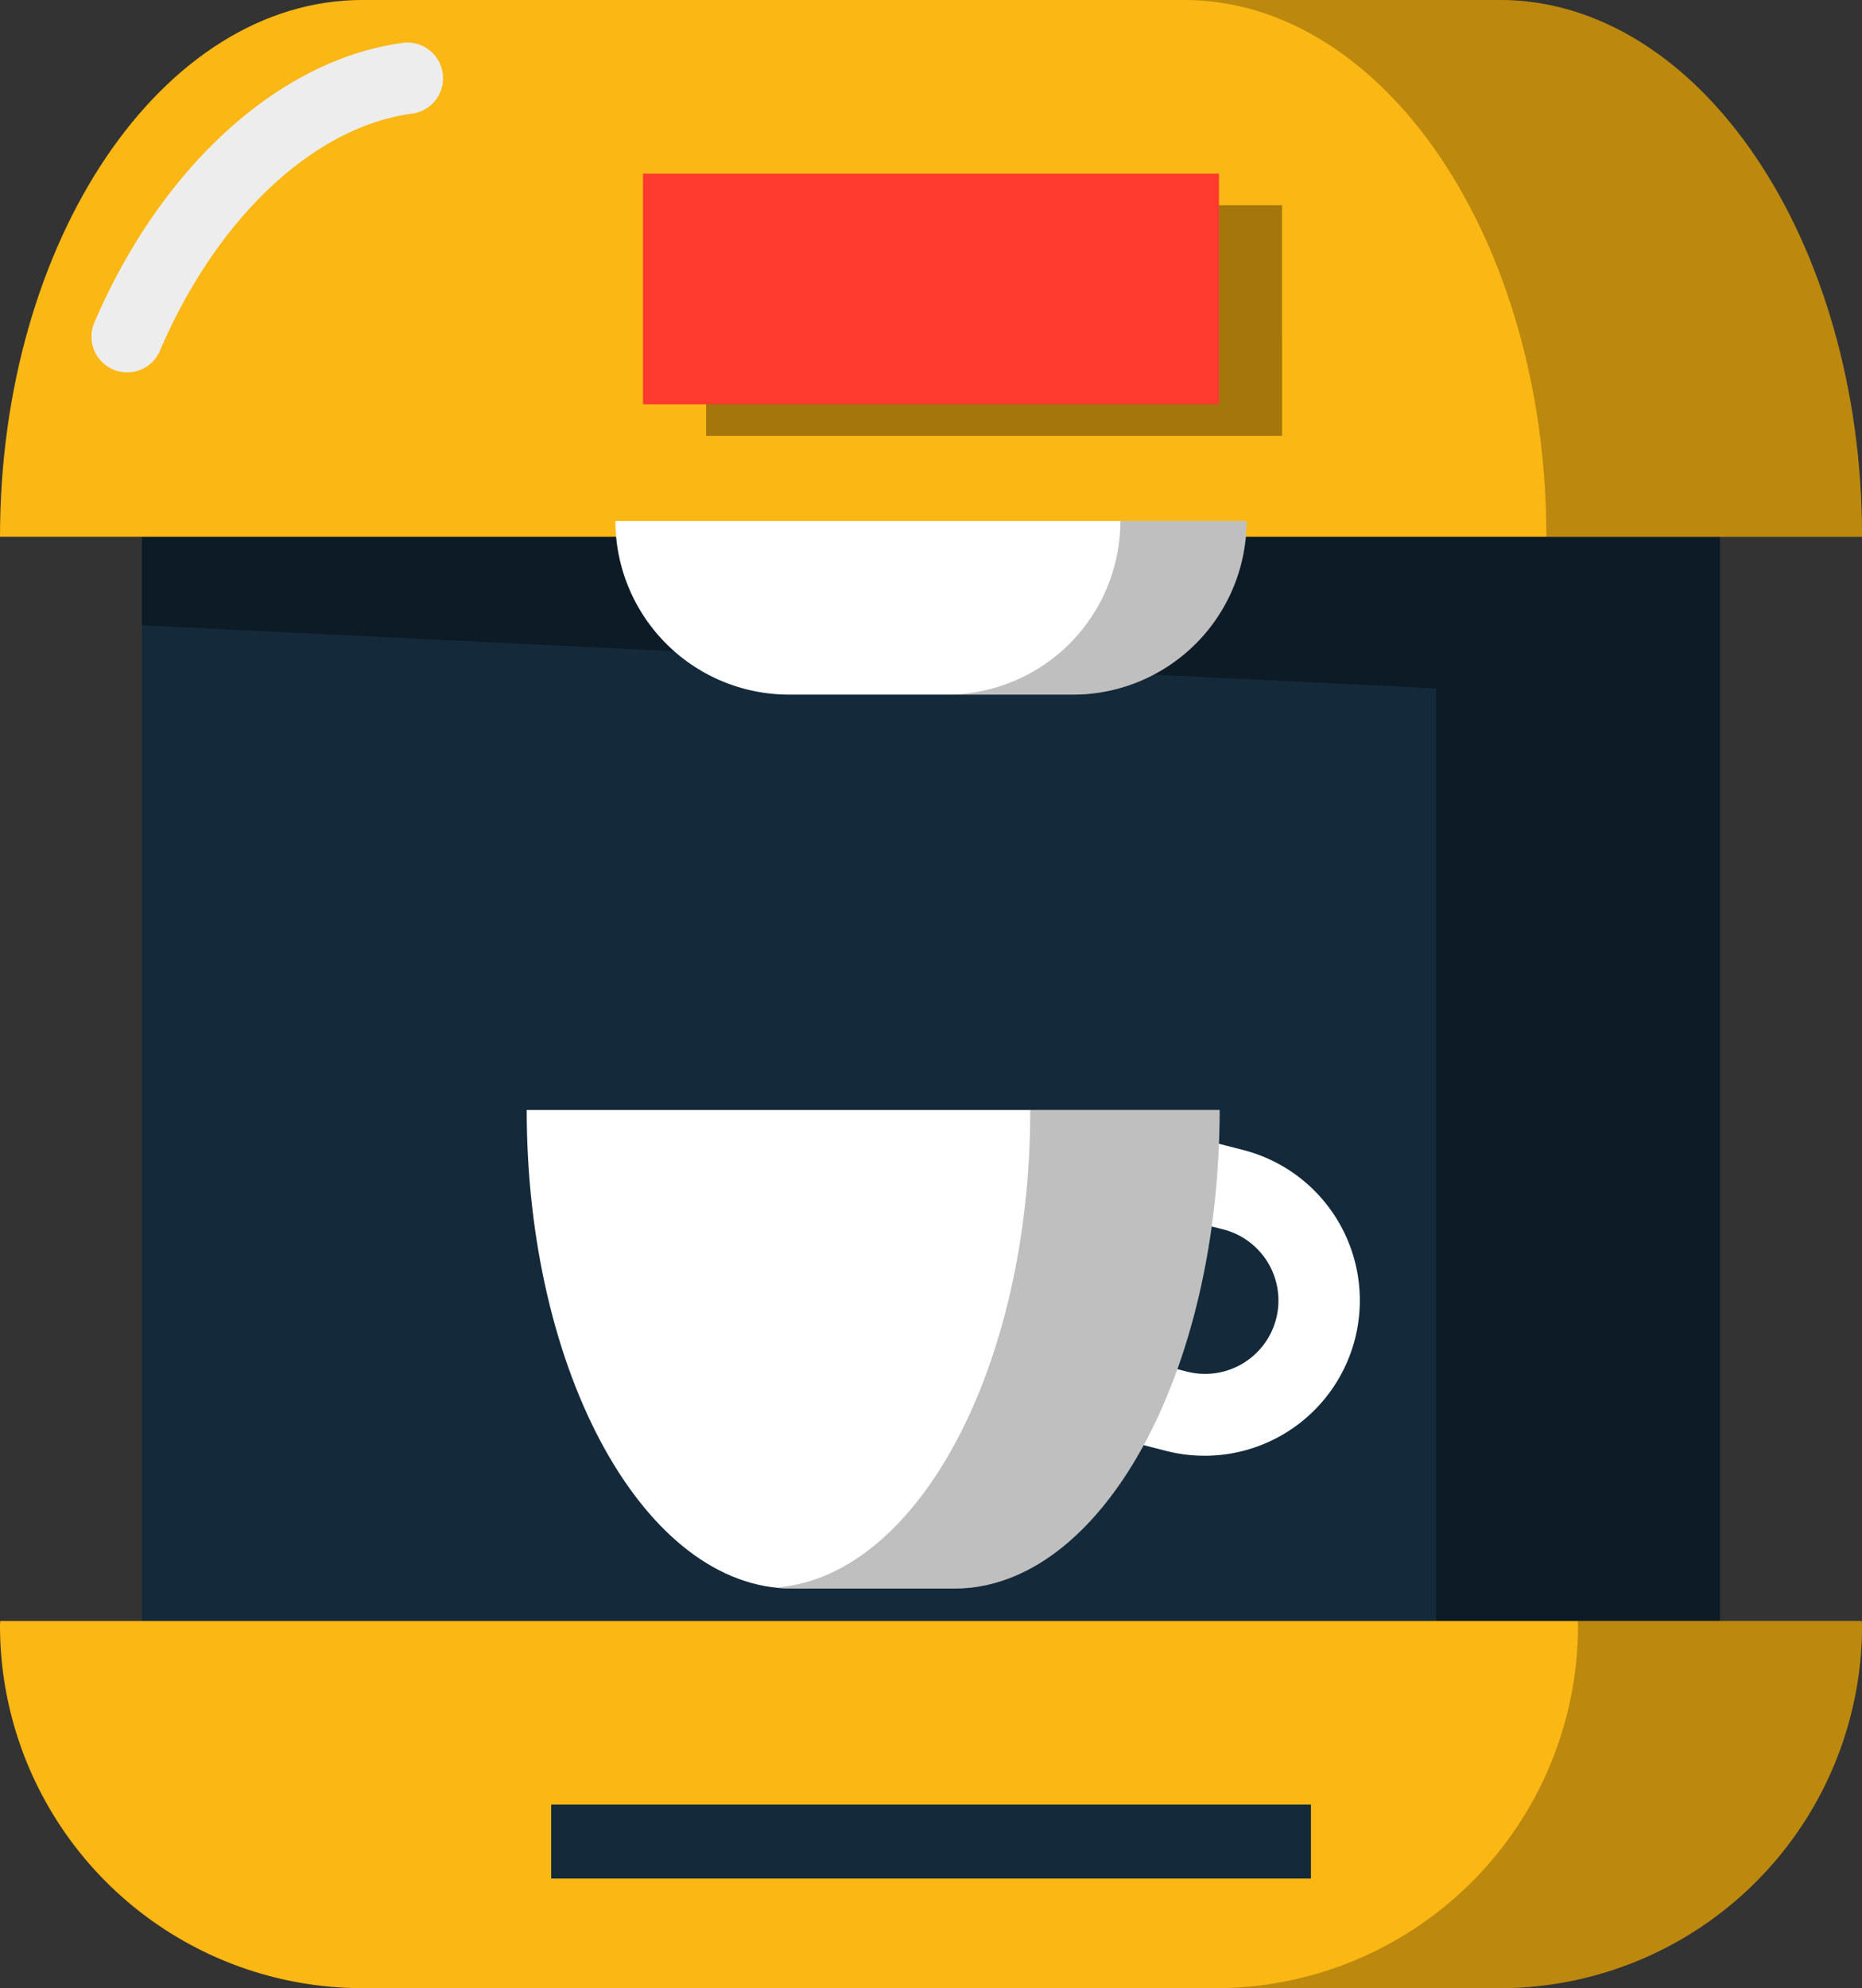 <svg xmlns="http://www.w3.org/2000/svg" width="201.945" height="215.533" viewBox="0 0 201.945 215.533">
  <rect x="0" y="0" width="201.945" height="215.533" fill="#333333" stroke="none"/>
  <g id="group-79svg" transform="translate(-9.008 -0.003)">
    <path id="path-3" d="M185.445,174.557H14.307V50.222H185.445Z" transform="translate(10.104 3.879)" fill="#142a3b" fill-rule="evenodd"/>
    <path id="path-4" d="M14.307,50.222V63.913l140.334,6.845v103.8h30.8V50.222Z" transform="translate(10.104 3.879)" fill-rule="evenodd" opacity="0.35"/>
    <path id="path-5" d="M162.638,0H39.323C17.61,0,.008,26.055.008,58.189H201.953C201.953,26.055,184.351,0,162.638,0Z" transform="translate(9 0)" fill="#fbb713" fill-rule="evenodd"/>
    <path id="path-6" d="M13.082,40.042a3.875,3.875,0,0,1-3.554-5.4C16.749,17.8,29.517,6.186,42.847,4.338A3.869,3.869,0,1,1,43.909,12C33.249,13.481,22.8,23.325,16.64,37.7A3.871,3.871,0,0,1,13.082,40.042Z" transform="translate(9.711 0.332)" fill="#ededed" fill-rule="evenodd"/>
    <path id="path-7" d="M153.432,0H119.2c21.713,0,39.315,26.052,39.315,58.186h34.228C192.747,26.055,175.145,0,153.432,0Z" transform="translate(18.206)" fill-rule="evenodd" opacity="0.25"/>
    <path id="path-8" d="M.033,163.132c0,.166-.025.325-.025.491a39.314,39.314,0,0,0,39.315,39.314H162.638a39.314,39.314,0,0,0,39.315-39.314c0-.166-.023-.325-.026-.491Z" transform="translate(9 12.599)" fill="#fbb713" fill-rule="evenodd"/>
    <path id="path-9" d="M192.476,163.132h-30.8c0,.166.025.325.025.491a39.314,39.314,0,0,1-39.315,39.314h30.806A39.314,39.314,0,0,0,192.5,163.623C192.5,163.457,192.479,163.3,192.476,163.132Z" transform="translate(18.452 12.599)" fill-rule="evenodd" opacity="0.25"/>
    <path id="path-10" d="M80.793,71.254h30.8a18.825,18.825,0,0,0,18.826-18.826H61.967A18.825,18.825,0,0,0,80.793,71.254Z" transform="translate(13.785 4.049)" fill="#fff" fill-rule="evenodd"/>
    <path id="path-11" d="M114.156,52.428A18.825,18.825,0,0,1,95.33,71.253h13.691a18.824,18.824,0,0,0,18.826-18.825Z" transform="translate(16.362 4.049)" fill-rule="evenodd" opacity="0.25"/>
    <path id="path-12" d="M133.568,45.659H71.1v-25h62.466Z" transform="translate(14.491 1.595)" fill-rule="evenodd" opacity="0.35"/>
    <path id="path-13" d="M127.213,42.482H64.747v-25h62.466Z" transform="translate(14 1.35)" fill="#ff3a2f" fill-rule="evenodd"/>
    <path id="path-14" d="M118.081,148.526a16.837,16.837,0,1,0,8.356-32.621l-9.405-2.41-2.2,8.6,9.4,2.408a7.956,7.956,0,1,1-3.948,15.414l-9.4-2.409-2.2,8.6Z" transform="translate(17.393 8.765)" fill="#fff" fill-rule="evenodd"/>
    <path id="path-15" d="M53.037,111.708c0,28.652,12.881,51.879,28.769,51.879H99.418c15.888,0,28.768-23.226,28.768-51.879Z" transform="translate(13.096 8.627)" fill="#fff" fill-rule="evenodd"/>
    <path id="path-16" d="M105.692,111.708c0,27.762-12.1,50.364-27.306,51.745.488.044.968.134,1.462.134H97.461c15.888,0,28.768-23.226,28.768-51.879Z" transform="translate(15.054 8.627)" fill-rule="evenodd" opacity="0.25"/>
    <path id="path-17" d="M137.9,189.626h-82.4v-8.019h82.4Z" transform="translate(13.286 14.026)" fill="#142a3b" fill-rule="evenodd"/>
  </g>
</svg>
